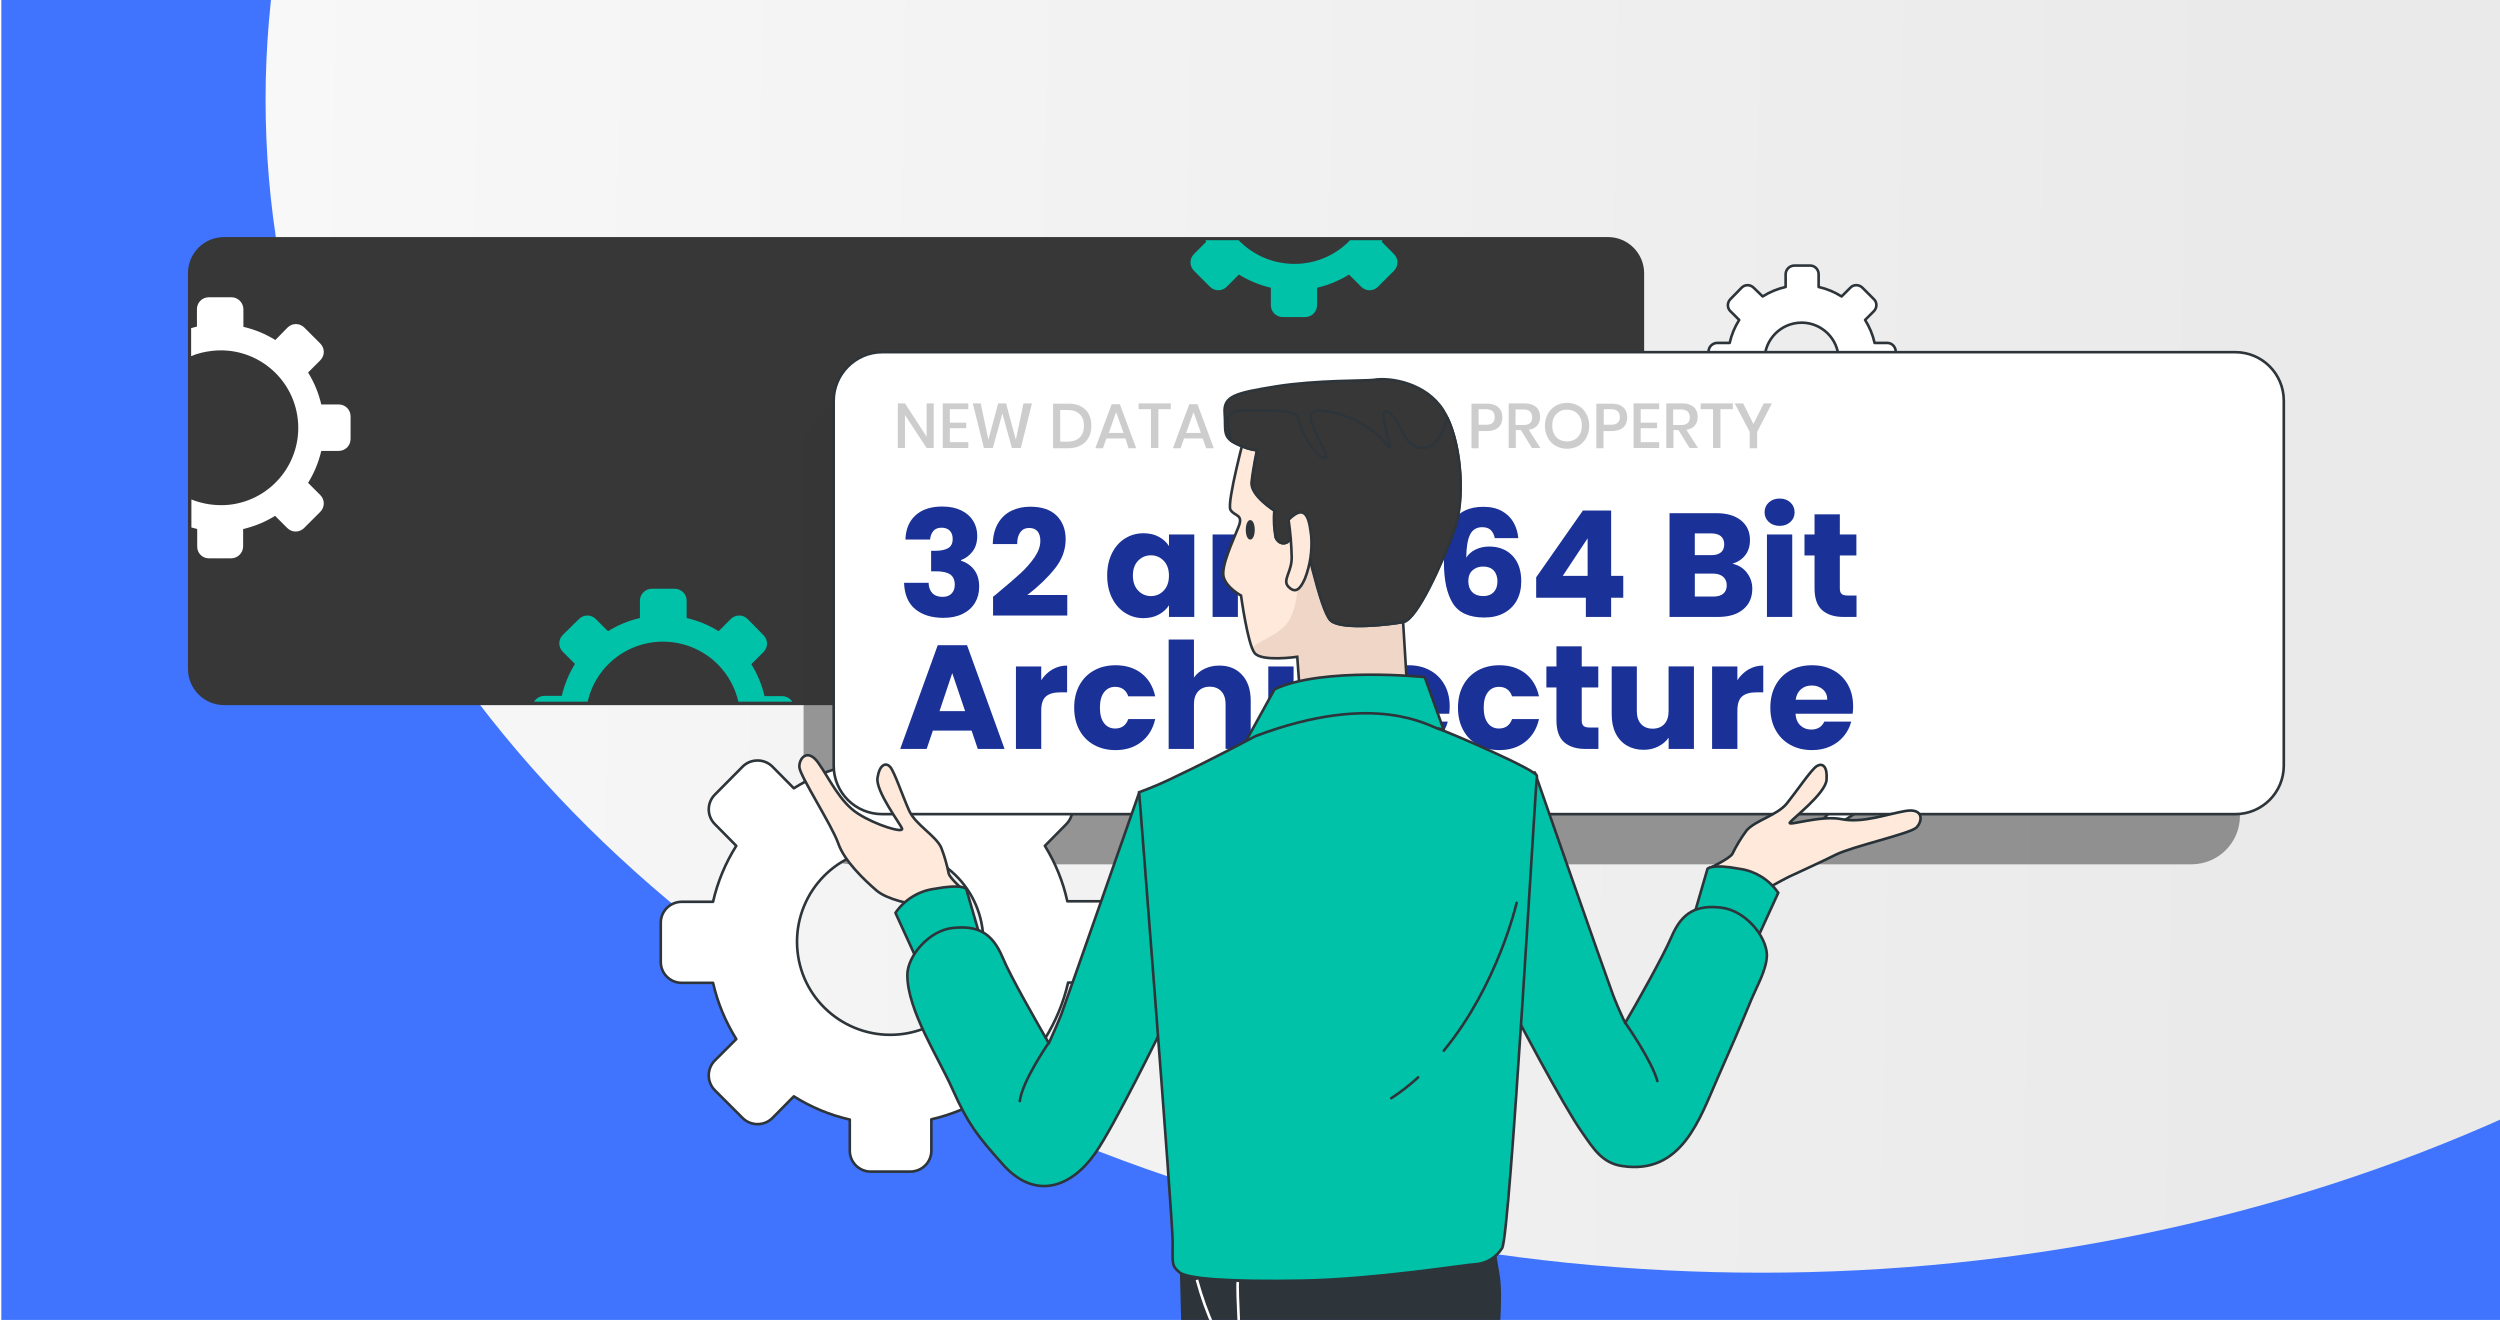 <?xml version="1.0" encoding="UTF-8"?>
<svg id="Layer_1" data-name="Layer 1" xmlns="http://www.w3.org/2000/svg" xmlns:xlink="http://www.w3.org/1999/xlink" viewBox="0 0 947 500">
  <rect x="0" y="0" width="947" height="500" fill="#808080" stroke="none"/>
  <defs>
    <style>
      .cls-1, .cls-2, .cls-3, .cls-4, .cls-5, .cls-6 {
        stroke-linecap: round;
        stroke-linejoin: round;
      }

      .cls-1, .cls-2, .cls-3, .cls-7, .cls-8, .cls-9, .cls-10, .cls-11, .cls-12 {
        stroke: #2e353a;
      }

      .cls-1, .cls-13, .cls-9, .cls-14, .cls-6 {
        fill: #fff;
      }

      .cls-2, .cls-7, .cls-15 {
        fill: #00c2a9;
      }

      .cls-3, .cls-16, .cls-4, .cls-17, .cls-12 {
        fill: none;
      }

      .cls-18 {
        clip-path: url(#clippath);
      }

      .cls-16, .cls-19, .cls-13, .cls-20, .cls-21, .cls-22, .cls-23, .cls-24, .cls-25, .cls-26, .cls-14, .cls-27, .cls-15, .cls-28, .cls-29 {
        stroke-width: 0px;
      }

      .cls-4, .cls-30, .cls-5, .cls-6 {
        stroke: #263238;
      }

      .cls-4, .cls-5, .cls-6 {
        stroke-width: 1.47px;
      }

      .cls-19 {
        fill: url(#linear-gradient);
      }

      .cls-13 {
        opacity: .2;
      }

      .cls-13, .cls-31, .cls-28, .cls-29 {
        isolation: isolate;
      }

      .cls-32 {
        clip-path: url(#clippath-1);
      }

      .cls-33 {
        clip-path: url(#clippath-4);
      }

      .cls-34 {
        clip-path: url(#clippath-3);
      }

      .cls-35 {
        clip-path: url(#clippath-2);
      }

      .cls-36 {
        clip-path: url(#clippath-8);
      }

      .cls-37 {
        clip-path: url(#clippath-5);
      }

      .cls-38 {
        clip-path: url(#clippath-9);
      }

      .cls-39 {
        clip-path: url(#clippath-13);
      }

      .cls-40 {
        clip-path: url(#clippath-12);
      }

      .cls-41 {
        clip-path: url(#clippath-10);
      }

      .cls-42 {
        clip-path: url(#clippath-11);
      }

      .cls-7, .cls-8, .cls-9, .cls-30, .cls-10, .cls-11, .cls-17, .cls-12 {
        stroke-miterlimit: 10;
      }

      .cls-8, .cls-30, .cls-27 {
        fill: #fee9db;
      }

      .cls-10, .cls-23, .cls-28 {
        fill: #373737;
      }

      .cls-11, .cls-21 {
        fill: #2e353a;
      }

      .cls-17 {
        stroke: #fff;
      }

      .cls-31 {
        opacity: .25;
      }

      .cls-20, .cls-5 {
        fill: #263238;
      }

      .cls-22 {
        fill: #1a3197;
      }

      .cls-24 {
        fill: #4074ff;
      }

      .cls-25 {
        fill: #1fa2ff;
      }

      .cls-26 {
        fill: #a6e6ff;
      }

      .cls-28, .cls-29 {
        opacity: .5;
      }

      .cls-29 {
        fill: #e2c5b5;
      }
    </style>
    <clipPath id="clippath">
      <rect class="cls-16" x="-1107.98" width="947" height="500"/>
    </clipPath>
    <clipPath id="clippath-1">
      <path class="cls-16" d="m-276.73,429.98l47.45-144.39c3.74-9.85,14.85-12.76,24.8-6.39l397.15,254.34c9.93,6.36,11.95,17.71,4.58,25.2l-107.91,105.67c-5.41,5.49-16.51,5.56-24.84.22l-331.09-212.03c-8.29-5.31-12.87-15.42-10.13-22.62Z"/>
    </clipPath>
    <clipPath id="clippath-2">
      <rect class="cls-16" width="951.9" height="501.6"/>
    </clipPath>
    <linearGradient id="linear-gradient" x1="854.98" y1="-2531.35" x2="-277.96" y2="-2510.61" gradientTransform="translate(0 -2490.11) scale(1 -1)" gradientUnits="userSpaceOnUse">
      <stop offset="0" stop-color="#eaeaea"/>
      <stop offset="1" stop-color="#fff"/>
    </linearGradient>
    <clipPath id="clippath-3">
      <path class="cls-16" d="m471.7,164.1s-7.1,26.4-5.6,29c1.5,2.6,5.1,1.5,3,6.6-2,5.1-6.6,14.7-5.6,18.8s6.6,7.1,6.6,7.1c0,0,2.5,18.3,5.1,21.7,2.5,3.5,16.2,1.5,16.2,1.5l1,13.7,40.6-2.4-1.5-24.4-2-75.1-57.8,3.5Z"/>
    </clipPath>
    <clipPath id="clippath-4">
      <rect class="cls-16" x="9.2" y="1489.69" width="947" height="501.7"/>
    </clipPath>
    <clipPath id="clippath-5">
      <rect class="cls-16" x="-12.82" y="1490.78" width="1010.4" height="533.48"/>
    </clipPath>
    <clipPath id="clippath-8">
      <rect class="cls-16" x="302.78" y="250.83" width="1454.94" height="969.93" transform="translate(38.93 1523.25) rotate(-74)"/>
    </clipPath>
    <clipPath id="clippath-9">
      <rect class="cls-16" x="-223.41" y="1253.34" width="1455" height="969.97"/>
    </clipPath>
    <clipPath id="clippath-10">
      <rect class="cls-16" x="-223.41" y="1253.34" width="1455" height="969.97"/>
    </clipPath>
    <clipPath id="clippath-11">
      <rect class="cls-16" x="-223.41" y="1253.34" width="1455" height="969.97"/>
    </clipPath>
    <clipPath id="clippath-12">
      <rect class="cls-16" x="-223.41" y="1253.34" width="1455" height="969.97"/>
    </clipPath>
    <clipPath id="clippath-13">
      <rect class="cls-16" x="-223.41" y="1253.34" width="1455" height="969.97"/>
    </clipPath>
  </defs>
  <g class="cls-18">
    <g id="freepik--Device--inject-158">
      <path class="cls-5" d="m-272.61,423.55l43.68-140.72c3.74-9.85,18.65-16.47,28.6-10.1l397.15,254.34c9.93,6.36,13.06,17.85,2.2,28.89l-105.53,102.04c-5.41,5.49-16.51,5.56-24.84.22l-331.12-212.05c-8.26-5.34-12.85-15.45-10.13-22.62Z"/>
      <path class="cls-24" d="m-276.73,429.98l47.45-144.39c3.74-9.85,14.85-12.76,24.8-6.39l397.15,254.34c9.93,6.36,11.95,17.71,4.58,25.2l-107.91,105.67c-5.41,5.49-16.51,5.56-24.84.22l-331.09-212.03c-8.29-5.31-12.87-15.42-10.13-22.62Z"/>
      <g class="cls-32">
        <path class="cls-13" d="m196.49,559.51c7.77-7.9,5.71-19.84-4.84-26.59l-395.14-253.05c-5.86-3.75-12.13-4.44-17.21-2.5L118.78,638.49l77.71-78.98Z"/>
      </g>
      <path class="cls-4" d="m-276.73,429.98l47.45-144.39c3.74-9.85,14.85-12.76,24.8-6.39l397.15,254.34c9.93,6.36,11.95,17.71,4.58,25.2l-107.91,105.67c-5.41,5.49-16.51,5.56-24.84.22l-331.09-212.03c-8.29-5.31-12.87-15.42-10.13-22.62Z"/>
      <polygon class="cls-6" points="-257.38 449.77 -200.87 293.74 174.31 534 60.14 653.11 -257.38 449.77"/>
      <path class="cls-20" d="m174.31,534L-53.23,388.29c17.03,37.9,29.13,85.45,48.72,150.68,15.61,52.12,31.4,82.86,43.89,100.85l20.76,13.29,114.17-119.11Z"/>
    </g>
  </g>
  <g class="cls-35">
    <rect class="cls-14" width="951.9" height="501.6"/>
    <g>
      <rect class="cls-16" width="951.9" height="501.6"/>
      <rect class="cls-24" x=".5" y="-7.7" width="954.4" height="512.4"/>
    </g>
    <g>
      <rect class="cls-16" width="951.9" height="501.6"/>
      <ellipse class="cls-19" cx="667.2" cy="37.8" rx="566.6" ry="444.3"/>
    </g>
    <g>
      <rect class="cls-16" width="951.9" height="501.6"/>
      <g id="freepik--Window--inject-1--inject-237">
        <path class="cls-23" d="m84.9,89.8h524.2c7.6,0,13.7,6.2,13.7,13.7v149.9c0,7.6-6.2,13.7-13.7,13.7H84.9c-7.6,0-13.7-6.2-13.7-13.7V103.5c0-7.6,6.1-13.7,13.7-13.7Z"/>
        <path class="cls-15" d="m511.4,91c-11.1,11.6-29.6,12-41.3.9-.3-.3-.6-.6-.9-.9h-12.6l.3.6-4.6,4.6c-1.8,1.8-1.8,4.6,0,6.4l6,6c1.8,1.8,4.6,1.8,6.4,0h0l4.6-4.6c3.7,2.3,7.8,4,12.1,5v6.6c0,2.5,2,4.5,4.5,4.5h8.5c2.5,0,4.5-2,4.5-4.5h0v-6.6c4.3-1,8.4-2.7,12.1-5l4.6,4.6c1.8,1.8,4.6,1.8,6.4,0h0l6-6c1.8-1.8,1.8-4.6,0-6.4l-4.6-4.6.3-.6h-12.3Z"/>
        <path class="cls-15" d="m296.2,263.7h-6.6c-1-4.3-2.7-8.4-5-12.1l4.6-4.6c1.8-1.8,1.8-4.6,0-6.4h0l-6-6.1c-1.8-1.8-4.6-1.8-6.4,0h0l-4.6,4.6c-3.7-2.3-7.8-4-12.1-5v-6.6c0-2.5-2.1-4.5-4.6-4.5h-8.5c-2.5,0-4.6,2-4.6,4.5v6.6c-4.3,1-8.4,2.7-12.1,5l-4.6-4.6c-1.8-1.8-4.6-1.8-6.4,0h0l-6.1,6c-1.8,1.8-1.8,4.6,0,6.4h0l4.6,4.6c-2.3,3.7-4,7.8-5,12.1h-6.6c-1.6,0-3.1.9-3.9,2.2h20.3c3.6-15.8,19.3-25.6,35.1-22,11,2.5,19.5,11.1,22,22h20.4c-.8-1.3-2.3-2.1-3.9-2.1Z"/>
        <path class="cls-14" d="m79.1,211.5h8.4c2.5,0,4.6-2,4.6-4.6v-6.5c4.3-1,8.4-2.7,12.1-5l4.6,4.6c1.8,1.8,4.6,1.8,6.4,0h0l6.1-6.1c1.8-1.8,1.8-4.6,0-6.4h0l-4.6-4.6c2.3-3.7,4-7.8,5-12.1h6.6c2.5,0,4.5-2,4.5-4.5h0v-8.6c0-2.5-2-4.5-4.5-4.5h-6.6c-1-4.3-2.7-8.4-5-12.1l4.6-4.6c1.8-1.8,1.8-4.6,0-6.4h0l-6-6c-1.8-1.8-4.6-1.8-6.4,0l-4.6,4.7c-3.7-2.3-7.8-4-12.1-5v-6.6c0-2.5-2-4.6-4.5-4.6h-8.6c-2.5,0-4.5,2-4.5,4.5h0v6.6c-.7.2-1.5.4-2.2.6v10.6c2.6-1.1,5.3-1.7,8-2,16.1-1.8,30.6,9.8,32.4,25.9,1.8,16.1-9.8,30.6-25.9,32.4-4.9.5-9.9-.2-14.4-2v10.6c.7.2,1.4.4,2.2.6v6.5c-.1,2.5,1.9,4.6,4.4,4.6h0Z"/>
        <path class="cls-28" d="m830.1,152.4h-507.3c-10.2,0-18.4,8.2-18.4,18.4v138.2c0,10.2,8.2,18.4,18.4,18.4h507.3c10.2,0,18.4-8.2,18.4-18.4v-138.2c0-10.1-8.2-18.4-18.4-18.4Z"/>
      </g>
    </g>
    <rect class="cls-16" width="951.9" height="501.6"/>
    <path class="cls-11" d="m447.3,476.9s2,71,2,94.9,6.1,131.6,14.2,170.7c8.1,39.1,12.7,94.9,12.7,101s-2,7.6,2,11.7c4.1,4.1,19.3,11.7,24.9,9.1,5.6-2.5,8.6-12.1,8.6-12.1,0,0,0-52.8,1.5-87.3s-1-79.7-1-79.7c0,0,19.8,91.3,25.4,109.6,5.6,18.3,10.1,51.4,11.2,58,1,6.6,5.5,6.8,11.1,6.8,6.8,0,15.2-.9,18.3-5.9,3-5.1-3.6-58.3-3.6-79.7s-16.7-153.4-15.2-186c1.5-32.6,11.2-88.8,8.1-105.5-1.8-9.8-2.8-19.8-3-29.8,0-.2-104.6-12.3-117.2,24.2Z"/>
    <path class="cls-17" d="m453.4,484.8c1.7,6.3,3.9,12.5,6.6,18.4,1.9,4.1,5.1,7.5,9.1,9.7"/>
    <path class="cls-17" d="m468.9,485.6c-.5,1.5,1.2,31.8,1.2,31.8,0,0,.2,10.2.7,26.3"/>
    <path class="cls-9" d="m328.5,285.4s-.5-12.1,2-9.1c2.5,2.9,3,8.6,4.1,14.2,0,0,1.5-10.7,3-7.6,1.7,3.8,2.2,8,1.5,12.1-.3,5.8.9,11.6,3.6,16.7,2.1,3.1-10.6-5.5-14.2-26.3Z"/>
    <path class="cls-1" d="m710.4,301.3s7.2-9.8,3.4-8.7c-3.8,1.1-7.2,5.5-11.3,9.5,0,0,4.7-9.7,1.7-8-3.5,2.2-6.3,5.5-8.1,9.3-3,5-7.2,9.1-12.3,11.9-3.3,1.4,12,1.3,26.6-14Z"/>
    <path class="cls-1" d="m718.1,139.3v-6.1c0-1.8-1.4-3.3-3.2-3.3h-4.8c-.7-3.1-1.9-6-3.6-8.7l3.3-3.3c1.3-1.3,1.3-3.4,0-4.6l-4.3-4.3c-1.3-1.3-3.4-1.3-4.6,0l-3.3,3.3c-2.7-1.7-5.6-2.9-8.7-3.6v-4.8c0-1.8-1.4-3.3-3.2-3.3h-6c-1.8,0-3.3,1.5-3.3,3.3v4.8c-3.1.7-6,1.9-8.7,3.6l-3.4-3.3c-1.3-1.3-3.3-1.3-4.6,0h0l-4.2,4.3c-1.3,1.3-1.3,3.4,0,4.6l3.3,3.3c-1.7,2.7-2.9,5.6-3.6,8.7h-4.7c-1.8,0-3.3,1.5-3.3,3.3v6.1c0,1.8,1.5,3.3,3.3,3.3h4.7c.7,3.1,1.9,6,3.6,8.7l-3.3,3.3c-1.3,1.3-1.3,3.4,0,4.6l4.3,4.3c1.3,1.3,3.3,1.3,4.6,0h0l3.4-3.3c2.7,1.7,5.6,2.9,8.7,3.6v4.7c0,1.8,1.5,3.3,3.3,3.3h6.1c1.8,0,3.3-1.5,3.3-3.3h0v-4.7c3.1-.7,6.1-1.9,8.7-3.6l3.3,3.3c1.3,1.3,3.4,1.3,4.6,0l4.3-4.3c1.3-1.3,1.3-3.4,0-4.6l-3.3-3.3c1.7-2.7,2.9-5.6,3.6-8.7h4.8c1.7-.2,3-1.6,2.9-3.3Zm-34.2,10.9c-7.7.8-14.6-4.8-15.4-12.5-.8-7.7,4.8-14.6,12.5-15.4,7.7-.8,14.6,4.8,15.4,12.5.1,1,.1,1.9,0,2.9-.7,6.5-5.9,11.7-12.5,12.5h0Z"/>
    <path class="cls-1" d="m424.1,364.2v-14.9c0-4.4-3.6-7.9-7.9-7.9h-11.9c-1.6-7.4-4.5-14.5-8.5-21l8.1-8.2c3.1-3.1,3.1-8.1,0-11.2h0l-10.5-10.6c-3.1-3.1-8.2-3.1-11.3,0l-8.1,8.2c-6.5-4.1-13.7-7.1-21.2-8.8v-11.8c0-4.4-3.6-7.9-8-7.9h-14.9c-4.4,0-8,3.5-8,7.9v11.8c-7.5,1.7-14.7,4.7-21.2,8.8l-8.1-8.2c-3.1-3.1-8.2-3.1-11.3,0l-10.5,10.6c-3.1,3.1-3.1,8.1,0,11.2h0l8.1,8.2c-4.1,6.5-7.1,13.7-8.8,21.2h-11.8c-4.4,0-8,3.5-8,7.9v14.9c0,4.4,3.6,7.9,7.9,7.9h11.9c1.7,7.5,4.7,14.7,8.8,21.3l-8.1,8.1c-3.1,3.1-3.1,8.2,0,11.3l10.5,10.5c3.1,3.1,8.2,3.1,11.3,0l8.1-8.2c6.5,4.1,13.7,7.1,21.2,8.8v11.8c0,4.4,3.6,7.9,7.9,7.9h15c4.4,0,8-3.5,8-7.9v-11.9c7.5-1.7,14.7-4.7,21.2-8.8l8.1,8.2c3.1,3.1,8.2,3.1,11.3,0l10.5-10.5c3.1-3.1,3.1-8.2,0-11.3l-8.1-8.1c4.1-6.6,7.1-13.8,8.8-21.3h11.8c4.4.1,7.8-3.5,7.7-8,0,.1,0,0,0,0Zm-83.2,27.6c-19.4,2-36.8-12-38.8-31.4-2-19.4,12-36.8,31.4-38.8,19.4-2,36.8,12,38.8,31.4.3,2.4.3,4.9,0,7.3-1.7,16.6-14.8,29.8-31.4,31.5h0Z"/>
    <path class="cls-1" d="m334.2,133.4h512.5c10.2,0,18.4,8.2,18.4,18.4v138.2c0,10.2-8.2,18.4-18.4,18.4H334.2c-10.2,0-18.4-8.2-18.4-18.4v-138.2c0-10.1,8.3-18.4,18.4-18.4Z"/>
    <g class="cls-31">
      <path class="cls-23" d="m353.7,169.7h-2.7l-8.2-12.5v12.5h-2.7v-16.9h2.7l8.2,12.6v-12.6h2.7v16.9Z"/>
      <path class="cls-23" d="m359.8,155v5.1h6.2v2.1h-6.2v5.3h7v2.2h-9.7v-16.9h9.7v2.2h-7Z"/>
      <path class="cls-23" d="m390.9,152.8l-4.2,16.9h-3.4l-3.6-13.1-3.6,13.1h-3.4l-4.2-16.9h3l2.9,13.8,3.7-13.8h3l3.7,13.8,2.9-13.8h3.2Z"/>
      <path class="cls-23" d="m412.4,165.7c-.7,1.3-1.7,2.3-3,3s-2.9,1.1-4.8,1.1h-5.7v-16.9h5.7c1.9,0,3.5.3,4.8,1,1.3.7,2.4,1.7,3,2.9.7,1.3,1,2.8,1,4.5s-.3,3.2-1,4.4Zm-3.4,0c1.1-1.1,1.6-2.5,1.6-4.4s-.5-3.4-1.6-4.4c-1.1-1.1-2.6-1.6-4.7-1.6h-2.7v12h2.7c2.1,0,3.7-.6,4.7-1.6Z"/>
      <path class="cls-23" d="m426.3,166.1h-7.2l-1.3,3.7h-2.9l6.2-16.7h3.1l6.2,16.7h-2.9l-1.2-3.7Zm-.7-2.1l-2.8-7.9-2.8,7.9h5.6Z"/>
      <path class="cls-23" d="m443.5,152.8v2.2h-4.7v14.7h-2.8v-14.7h-4.7v-2.2h12.2Z"/>
      <path class="cls-23" d="m455.6,166.1h-7.1l-1.3,3.7h-2.9l6.2-16.7h3.1l6.2,16.7h-2.9l-1.3-3.7Zm-.7-2.1l-2.8-7.9-2.8,7.9h5.6Z"/>
      <path class="cls-23" d="m560.1,163.2v6.6h-2.7v-16.9h5.8c2,0,3.4.5,4.4,1.4s1.5,2.2,1.5,3.8-.5,2.9-1.5,3.8c-1,.9-2.5,1.4-4.4,1.4h-3.1v-.1Zm6.1-5.2c0-1-.3-1.7-.8-2.2s-1.4-.8-2.6-.8h-2.7v5.9h2.7c2.3,0,3.4-.9,3.4-2.9Z"/>
      <path class="cls-23" d="m580.3,169.7l-4.2-6.8h-1.9v6.8h-2.7v-16.9h6c1.9,0,3.4.5,4.4,1.4s1.5,2.2,1.5,3.7c0,1.3-.4,2.4-1.1,3.3-.7.8-1.8,1.4-3.2,1.6l4.4,6.9h-3.2Zm-6.2-8.7h3c2.2,0,3.3-1,3.3-2.9,0-.9-.3-1.7-.8-2.2s-1.4-.8-2.5-.8h-3v5.9Z"/>
      <path class="cls-23" d="m597.9,153.7c1.3.7,2.3,1.8,3,3.1s1.1,2.8,1.1,4.5-.4,3.2-1.1,4.5c-.7,1.3-1.7,2.4-3,3.1-1.3.7-2.7,1.1-4.3,1.1s-3-.4-4.3-1.1c-1.3-.7-2.3-1.8-3-3.1-.7-1.3-1.1-2.8-1.1-4.5s.4-3.2,1.1-4.5c.7-1.3,1.7-2.3,3-3.1,1.3-.7,2.7-1.1,4.3-1.1,1.6,0,3,.4,4.3,1.1Zm-7.2,2.2c-.8.5-1.5,1.2-2,2.1-.5.9-.7,2-.7,3.2s.2,2.3.7,3.2,1.1,1.6,2,2.1,1.8.7,2.9.7,2-.2,2.9-.7,1.5-1.2,2-2.1c.5-.9.7-2,.7-3.2s-.2-2.3-.7-3.2-1.1-1.6-2-2.1-1.8-.7-2.9-.7c-1.1-.1-2.1.2-2.9.7Z"/>
      <path class="cls-23" d="m607.4,163.2v6.6h-2.7v-16.9h5.8c2,0,3.4.5,4.4,1.4s1.5,2.2,1.5,3.8-.5,2.9-1.5,3.8c-1,.9-2.5,1.4-4.4,1.4h-3.1v-.1Zm6.2-5.2c0-1-.3-1.7-.8-2.2s-1.4-.8-2.6-.8h-2.7v5.9h2.7c2.2,0,3.4-.9,3.4-2.9Z"/>
      <path class="cls-23" d="m621.5,155v5.1h6.2v2.1h-6.2v5.3h7v2.2h-9.7v-16.9h9.7v2.2h-7Z"/>
      <path class="cls-23" d="m640,169.7l-4.2-6.8h-1.9v6.8h-2.7v-16.9h6c1.9,0,3.4.5,4.4,1.4s1.5,2.2,1.5,3.7c0,1.3-.4,2.4-1.1,3.3-.7.8-1.8,1.4-3.2,1.6l4.4,6.9h-3.2Zm-6.2-8.7h3c2.2,0,3.3-1,3.3-2.9,0-.9-.3-1.7-.8-2.2s-1.4-.8-2.5-.8h-3v5.9Z"/>
      <path class="cls-23" d="m656.4,152.8v2.2h-4.7v14.7h-2.8v-14.7h-4.7v-2.2h12.2Z"/>
      <path class="cls-23" d="m671.2,152.8l-5.6,10.8v6.2h-2.8v-6.2l-5.7-10.8h3.2l3.9,7.8,3.9-7.8h3.1Z"/>
    </g>
    <g>
      <path class="cls-22" d="m346.88,195.12c2.46-2.17,5.8-3.25,10.02-3.25,2.8,0,5.2.49,7.2,1.46,2,.97,3.51,2.3,4.54,3.98,1.03,1.68,1.54,3.57,1.54,5.66,0,2.46-.62,4.47-1.85,6.02-1.23,1.55-2.67,2.6-4.31,3.16v.22c2.13.71,3.81,1.89,5.04,3.53,1.23,1.64,1.85,3.75,1.85,6.33,0,2.32-.53,4.36-1.6,6.13-1.06,1.77-2.61,3.16-4.65,4.17-2.04,1.01-4.45,1.51-7.25,1.51-4.48,0-8.05-1.1-10.72-3.3-2.67-2.2-4.08-5.53-4.23-9.97h9.3c.04,1.64.5,2.94,1.4,3.89.9.95,2.2,1.43,3.92,1.43,1.46,0,2.58-.42,3.39-1.26.8-.84,1.2-1.95,1.2-3.33,0-1.79-.57-3.09-1.71-3.89-1.14-.8-2.96-1.2-5.46-1.2h-1.79v-7.78h1.79c1.9,0,3.44-.33,4.62-.98,1.18-.65,1.76-1.82,1.76-3.5,0-1.34-.37-2.39-1.12-3.14-.75-.75-1.77-1.12-3.08-1.12-1.42,0-2.47.43-3.16,1.29-.69.86-1.09,1.92-1.2,3.19h-9.35c.15-3.99,1.46-7.07,3.92-9.24Z"/>
      <path class="cls-22" d="m377.9,224.63c3.66-3.02,6.54-5.51,8.65-7.45,2.11-1.94,3.89-3.98,5.35-6.1s2.18-4.2,2.18-6.22c0-1.53-.35-2.73-1.06-3.58-.71-.86-1.77-1.29-3.19-1.29s-2.53.53-3.33,1.6-1.2,2.57-1.2,4.51h-9.24c.07-3.17.76-5.82,2.04-7.95s2.99-3.7,5.1-4.7c2.11-1.01,4.45-1.51,7.03-1.51,4.44,0,7.79,1.14,10.05,3.42,2.26,2.28,3.39,5.25,3.39,8.9,0,4-1.36,7.7-4.09,11.12-2.73,3.42-6.2,6.75-10.42,10h15.12v7.78h-28.11v-7.11c1.27-1.01,1.85-1.47,1.74-1.4Z"/>
      <path class="cls-22" d="m421.21,209.56c1.21-2.43,2.87-4.29,4.96-5.6,2.09-1.31,4.42-1.96,7-1.96,2.2,0,4.13.45,5.8,1.34,1.66.9,2.94,2.07,3.84,3.53v-4.42h9.58v31.25h-9.58v-4.42c-.93,1.46-2.23,2.63-3.89,3.53-1.66.9-3.59,1.34-5.8,1.34-2.54,0-4.85-.66-6.94-1.99s-3.74-3.21-4.96-5.66c-1.21-2.44-1.82-5.27-1.82-8.48s.61-6.03,1.82-8.46Zm19.6,2.86c-1.33-1.38-2.94-2.07-4.84-2.07s-3.52.68-4.84,2.04c-1.33,1.36-1.99,3.24-1.99,5.63s.66,4.28,1.99,5.68c1.33,1.4,2.94,2.1,4.84,2.1s3.52-.69,4.84-2.07c1.32-1.38,1.99-3.27,1.99-5.66s-.66-4.27-1.99-5.66Z"/>
      <path class="cls-22" d="m487.13,205.67c2.18,2.37,3.28,5.63,3.28,9.77v18.26h-9.52v-16.97c0-2.09-.54-3.71-1.62-4.87-1.08-1.16-2.54-1.74-4.37-1.74s-3.29.58-4.37,1.74c-1.08,1.16-1.62,2.78-1.62,4.87v16.97h-9.58v-31.25h9.58v4.14c.97-1.38,2.28-2.47,3.92-3.28s3.49-1.2,5.54-1.2c3.66,0,6.58,1.19,8.76,3.56Z"/>
      <path class="cls-22" d="m496.98,209.56c1.21-2.43,2.87-4.29,4.96-5.6,2.09-1.31,4.42-1.96,7-1.96,2.05,0,3.93.43,5.63,1.29,1.7.86,3.03,2.02,4,3.47v-14.5h9.58v41.44h-9.58v-4.48c-.9,1.49-2.17,2.69-3.84,3.58-1.66.9-3.59,1.34-5.8,1.34-2.58,0-4.91-.66-7-1.99s-3.74-3.21-4.96-5.66c-1.21-2.44-1.82-5.27-1.82-8.48s.61-6.03,1.82-8.46Zm19.6,2.86c-1.33-1.38-2.94-2.07-4.84-2.07s-3.52.68-4.84,2.04c-1.33,1.36-1.99,3.24-1.99,5.63s.66,4.28,1.99,5.68c1.33,1.4,2.94,2.1,4.84,2.1s3.52-.69,4.84-2.07c1.32-1.38,1.99-3.27,1.99-5.66s-.66-4.27-1.99-5.66Z"/>
      <path class="cls-22" d="m564.66,200.74c-.75-.69-1.81-1.04-3.19-1.04-2.13,0-3.66.92-4.59,2.77-.93,1.85-1.42,4.77-1.46,8.76.82-1.31,2.01-2.33,3.56-3.08,1.55-.75,3.26-1.12,5.12-1.12,3.66,0,6.6,1.16,8.82,3.47,2.22,2.32,3.33,5.54,3.33,9.69,0,2.73-.55,5.12-1.65,7.17-1.1,2.05-2.71,3.66-4.82,4.82-2.11,1.16-4.6,1.74-7.48,1.74-5.75,0-9.74-1.8-11.98-5.4-2.24-3.6-3.36-8.78-3.36-15.54,0-7.09,1.19-12.37,3.56-15.82,2.37-3.45,6.17-5.18,11.4-5.18,2.8,0,5.16.55,7.08,1.65,1.92,1.1,3.38,2.55,4.37,4.34s1.58,3.75,1.76,5.88h-8.9c-.3-1.38-.82-2.42-1.57-3.11Zm-6.86,15.29c-1.06.95-1.6,2.31-1.6,4.06s.49,3.19,1.48,4.2c.99,1.01,2.4,1.51,4.23,1.51,1.64,0,2.94-.49,3.89-1.48.95-.99,1.43-2.34,1.43-4.06s-.47-3.14-1.4-4.14c-.93-1.01-2.28-1.51-4.03-1.51-1.61,0-2.94.48-4,1.43Z"/>
      <path class="cls-22" d="m581.9,226.42v-7.73l17.7-25.31h10.7v24.75h4.59v8.29h-4.59v7.28h-9.58v-7.28h-18.82Zm19.49-22.51l-9.41,14.22h9.41v-14.22Z"/>
      <path class="cls-22" d="m661.7,216.93c1.38,1.77,2.07,3.8,2.07,6.08,0,3.29-1.15,5.89-3.44,7.81s-5.5,2.88-9.6,2.88h-18.31v-39.31h17.7c3.99,0,7.12.92,9.38,2.74,2.26,1.83,3.39,4.31,3.39,7.45,0,2.32-.61,4.24-1.82,5.77-1.21,1.53-2.83,2.6-4.84,3.19,2.28.49,4.11,1.62,5.49,3.39Zm-19.71-6.64h6.27c1.57,0,2.77-.34,3.61-1.04.84-.69,1.26-1.71,1.26-3.05s-.42-2.37-1.26-3.08c-.84-.71-2.04-1.06-3.61-1.06h-6.27v8.23Zm10.78,14.59c.88-.73,1.32-1.78,1.32-3.16s-.46-2.46-1.37-3.25c-.92-.78-2.18-1.18-3.78-1.18h-6.94v8.68h7.06c1.61,0,2.85-.36,3.72-1.09Z"/>
      <path class="cls-22" d="m670.02,197.72c-1.06-.99-1.6-2.21-1.6-3.67s.53-2.73,1.6-3.72c1.06-.99,2.44-1.48,4.12-1.48s3,.5,4.06,1.48c1.06.99,1.6,2.23,1.6,3.72s-.53,2.68-1.6,3.67c-1.06.99-2.42,1.48-4.06,1.48s-3.05-.49-4.12-1.48Zm8.88,4.73v31.25h-9.58v-31.25h9.58Z"/>
      <path class="cls-22" d="m703.25,225.58v8.12h-4.87c-3.47,0-6.18-.85-8.12-2.55-1.94-1.7-2.91-4.47-2.91-8.32v-12.43h-3.81v-7.95h3.81v-7.62h9.58v7.62h6.27v7.95h-6.27v12.54c0,.93.22,1.61.67,2.02.45.41,1.19.62,2.24.62h3.42Z"/>
      <path class="cls-22" d="m368.04,276.76h-14.67l-2.35,6.94h-10.02l14.22-39.31h11.09l14.22,39.31h-10.14l-2.35-6.94Zm-2.46-7.39l-4.87-14.39-4.82,14.39h9.69Z"/>
      <path class="cls-22" d="m398.62,253.6c1.68-.99,3.55-1.48,5.6-1.48v10.14h-2.63c-2.39,0-4.18.51-5.38,1.54-1.2,1.03-1.79,2.83-1.79,5.4v14.5h-9.58v-31.25h9.58v5.21c1.12-1.72,2.52-3.07,4.2-4.06Z"/>
      <path class="cls-22" d="m408.89,259.56c1.33-2.43,3.17-4.29,5.54-5.6s5.09-1.96,8.15-1.96c3.92,0,7.2,1.03,9.83,3.08,2.63,2.05,4.36,4.95,5.18,8.68h-10.19c-.86-2.39-2.52-3.58-4.98-3.58-1.75,0-3.16.68-4.2,2.04-1.05,1.36-1.57,3.31-1.57,5.85s.52,4.49,1.57,5.85c1.04,1.36,2.45,2.04,4.2,2.04,2.46,0,4.12-1.2,4.98-3.58h10.19c-.82,3.66-2.56,6.53-5.21,8.62-2.65,2.09-5.92,3.14-9.8,3.14-3.06,0-5.78-.65-8.15-1.96s-4.22-3.17-5.54-5.6c-1.33-2.43-1.99-5.26-1.99-8.51s.66-6.08,1.99-8.51Z"/>
      <path class="cls-22" d="m470.52,255.67c2.17,2.37,3.25,5.63,3.25,9.77v18.26h-9.52v-16.97c0-2.09-.54-3.71-1.62-4.87-1.08-1.16-2.54-1.74-4.37-1.74s-3.29.58-4.37,1.74c-1.08,1.16-1.62,2.78-1.62,4.87v16.97h-9.58v-41.44h9.58v14.39c.97-1.38,2.3-2.48,3.98-3.3,1.68-.82,3.56-1.23,5.66-1.23,3.58,0,6.46,1.19,8.62,3.56Z"/>
      <path class="cls-22" d="m481.13,247.72c-1.06-.99-1.6-2.21-1.6-3.67s.53-2.73,1.6-3.72c1.06-.99,2.44-1.48,4.12-1.48s3,.5,4.06,1.48c1.06.99,1.6,2.23,1.6,3.72s-.53,2.68-1.6,3.67c-1.06.99-2.42,1.48-4.06,1.48s-3.05-.49-4.12-1.48Zm8.88,4.73v31.25h-9.58v-31.25h9.58Z"/>
      <path class="cls-22" d="m514.37,275.58v8.12h-4.87c-3.47,0-6.18-.85-8.12-2.55-1.94-1.7-2.91-4.47-2.91-8.32v-12.43h-3.81v-7.95h3.81v-7.62h9.58v7.62h6.27v7.95h-6.27v12.54c0,.93.22,1.61.67,2.02.45.41,1.19.62,2.24.62h3.42Z"/>
      <path class="cls-22" d="m548.98,270.37h-21.67c.15,1.94.77,3.43,1.88,4.45,1.1,1.03,2.45,1.54,4.06,1.54,2.39,0,4.05-1.01,4.98-3.02h10.19c-.52,2.05-1.47,3.9-2.83,5.54-1.36,1.64-3.07,2.93-5.12,3.86-2.05.93-4.35,1.4-6.89,1.4-3.06,0-5.79-.65-8.18-1.96-2.39-1.31-4.26-3.17-5.6-5.6-1.34-2.43-2.02-5.26-2.02-8.51s.66-6.08,1.99-8.51,3.18-4.29,5.57-5.6c2.39-1.31,5.13-1.96,8.23-1.96s5.71.63,8.06,1.9c2.35,1.27,4.19,3.08,5.52,5.43,1.32,2.35,1.99,5.1,1.99,8.23,0,.9-.06,1.83-.17,2.8Zm-9.63-5.32c0-1.64-.56-2.95-1.68-3.92-1.12-.97-2.52-1.46-4.2-1.46s-2.96.47-4.06,1.4c-1.1.93-1.78,2.26-2.04,3.98h11.98Z"/>
      <path class="cls-22" d="m554.27,259.56c1.33-2.43,3.17-4.29,5.54-5.6s5.09-1.96,8.15-1.96c3.92,0,7.2,1.03,9.83,3.08,2.63,2.05,4.36,4.95,5.18,8.68h-10.19c-.86-2.39-2.52-3.58-4.98-3.58-1.75,0-3.16.68-4.2,2.04-1.05,1.36-1.57,3.31-1.57,5.85s.52,4.49,1.57,5.85c1.04,1.36,2.45,2.04,4.2,2.04,2.46,0,4.12-1.2,4.98-3.58h10.19c-.82,3.66-2.56,6.53-5.21,8.62-2.65,2.09-5.92,3.14-9.8,3.14-3.06,0-5.78-.65-8.15-1.96s-4.22-3.17-5.54-5.6c-1.33-2.43-1.99-5.26-1.99-8.51s.66-6.08,1.99-8.51Z"/>
      <path class="cls-22" d="m605.48,275.58v8.12h-4.87c-3.47,0-6.18-.85-8.12-2.55-1.94-1.7-2.91-4.47-2.91-8.32v-12.43h-3.81v-7.95h3.81v-7.62h9.58v7.62h6.27v7.95h-6.27v12.54c0,.93.22,1.61.67,2.02.45.41,1.19.62,2.24.62h3.42Z"/>
      <path class="cls-22" d="m641.66,252.45v31.25h-9.58v-4.26c-.97,1.38-2.29,2.49-3.95,3.33s-3.5,1.26-5.52,1.26c-2.39,0-4.5-.53-6.33-1.6-1.83-1.06-3.25-2.6-4.26-4.62-1.01-2.02-1.51-4.39-1.51-7.11v-18.26h9.52v16.97c0,2.09.54,3.72,1.62,4.87,1.08,1.16,2.54,1.74,4.37,1.74s3.34-.58,4.42-1.74c1.08-1.16,1.62-2.78,1.62-4.87v-16.97h9.58Z"/>
      <path class="cls-22" d="m662.32,253.6c1.68-.99,3.55-1.48,5.6-1.48v10.14h-2.63c-2.39,0-4.18.51-5.38,1.54-1.2,1.03-1.79,2.83-1.79,5.4v14.5h-9.58v-31.25h9.58v5.21c1.12-1.72,2.52-3.07,4.2-4.06Z"/>
      <path class="cls-22" d="m701.8,270.37h-21.67c.15,1.94.77,3.43,1.88,4.45,1.1,1.03,2.45,1.54,4.06,1.54,2.39,0,4.05-1.01,4.98-3.02h10.19c-.52,2.05-1.47,3.9-2.83,5.54-1.36,1.64-3.07,2.93-5.12,3.86-2.05.93-4.35,1.4-6.89,1.4-3.06,0-5.79-.65-8.18-1.96-2.39-1.31-4.26-3.17-5.6-5.6-1.34-2.43-2.02-5.26-2.02-8.51s.66-6.08,1.99-8.51,3.18-4.29,5.57-5.6c2.39-1.31,5.13-1.96,8.23-1.96s5.71.63,8.06,1.9c2.35,1.27,4.19,3.08,5.52,5.43,1.32,2.35,1.99,5.1,1.99,8.23,0,.9-.06,1.83-.17,2.8Zm-9.63-5.32c0-1.64-.56-2.95-1.68-3.92-1.12-.97-2.52-1.46-4.2-1.46s-2.96.47-4.06,1.4c-1.1.93-1.78,2.26-2.04,3.98h11.98Z"/>
    </g>
    <path class="cls-8" d="m366.1,338.2s-6-5.1-6.7-7.2c-.7-3.4-1.6-6.7-2.9-10-2.1-4.5-9.7-8.6-12.1-13.9-2.4-5.3-5.6-14.8-7.2-16.6-1.6-1.8-4-1-4.8,4.1-.8,5.1,8.7,17.5,9.3,19.3s-9.9-1.3-16.7-5.7c-6.8-4.3-10.9-13.4-15-19.2s-7.4-1.7-7.2,1.6c.2,3.3,12.3,22,14.7,28.8,2.3,6.8,10.1,14.1,14.5,17.9,4.3,3.7,13.9,5.2,13.9,5.2l6.4,6.4,13.8-10.7Z"/>
    <path class="cls-2" d="m347.8,364.6l-8.6-18.8c3.4-5,8.8-8.3,14.7-9.1,10.7-2,12.1,0,12.1,0l5.6,19.3s-18.3,1.5-23.8,8.6Z"/>
    <path class="cls-2" d="m431.5,300.3s-25.9,74.1-29.4,83.7c-.9,2.4-2.7,6.5-4.8,11.2-4.5-7.9-14.5-25.2-17.5-32.5-4.1-9.7-9.7-12.1-18.8-11.2s-17.3,10.7-17.3,17.8c0,13.5,11.9,31.4,17.2,43.5,5.7,12.8,9.4,17.6,19,28.3,12.1,13.6,25.8,8.9,35-4.3,7.1-10.1,25.2-47.1,25.2-47.1,0,0-4.5-77.9-8.6-89.4Z"/>
    <path class="cls-3" d="m397.2,395.1s-10,14.4-10.9,22"/>
    <path class="cls-30" d="m647.9,328.7s7.1-3.4,8.3-5.2c1.5-3.1,3.3-6.1,5.4-8.9,3.2-3.8,11.6-5.7,15.3-10.3,3.7-4.6,9.2-12.8,11.3-14.1,2.1-1.3,4.1,0,3.7,5.2-.4,5.2-12.9,14.7-13.9,16.2s11.7-2.9,19.6-1.3c7.9,1.6,17.2-1.9,24.2-3.1,7-1.2,6.5,4,4.1,6.3-2.4,2.3-24.2,7.1-30.6,10.3-6.4,3.2-12.1,5.7-17.4,8.2-3.8,1.9-7.6,4-11.1,6.3l-7.8,4.5-11.1-14.1Z"/>
    <path class="cls-7" d="m665,357l8.6-18.8c-3.4-5-8.8-8.3-14.7-9.1-10.7-2-12.1,0-12.1,0l-5.6,19.3s18.3,1.5,23.8,8.6Z"/>
    <path class="cls-2" d="m651.9,343.8c-9.1-1-14.7,1.5-18.8,11.2-3.1,7.2-12.9,24.7-17.5,32.5-2.2-4.7-3.9-8.7-4.8-11.2-3.6-9.7-29.4-83.7-29.4-83.7-4.1,11.7-8.6,89.4-8.6,89.4,0,0,19.3,36.9,26.6,47.1,4.2,6,7.5,11.5,15.1,12.6,22.5,3.4,29.3-17.8,36.2-33.5,4.4-9.9,8.7-19.8,12.8-29.8,2-4.8,5.8-11.3,5.8-16.7-.2-7.2-8.3-16.9-17.4-17.9Z"/>
    <path class="cls-3" d="m615.7,387.5s10.1,14.4,12.1,22"/>
    <path class="cls-27" d="m471.7,164.1s-7.1,26.4-5.6,29c1.5,2.6,5.1,1.5,3,6.6-2,5.1-6.6,14.7-5.6,18.8s6.6,7.1,6.6,7.1c0,0,2.5,18.3,5.1,21.7,2.5,3.5,16.2,1.5,16.2,1.5l1,13.7,40.6-2.4-1.5-24.4-2-75.1-57.8,3.5Z"/>
    <g class="cls-34">
      <path class="cls-29" d="m491.4,248.9l1,13.7,40.6-2.4-1.5-24.4-.9-31.6c-5.3,0-10.1.2-11.6.2-3.7,0-11.8-.6-13.6,0-1.9.6-4.3,1.2-4.3,1.2l-9.3,9.9s.6,13-3.7,19.8c-3.6,5.7-13.1,7.9-13.7,10.5.2.5.5,1.1.8,1.6.5.4,1,.7,1.6,1.1,4.4,1.9,14.6.4,14.6.4Z"/>
    </g>
    <path class="cls-12" d="m471.7,164.1s-7.1,26.4-5.6,29c1.5,2.6,5.1,1.5,3,6.6-2,5.1-6.6,14.7-5.6,18.8s6.6,7.1,6.6,7.1c0,0,2.5,18.3,5.1,21.7,2.5,3.5,16.2,1.5,16.2,1.5l1,13.7,40.6-2.4-1.5-24.4-2-75.1-57.8,3.5Z"/>
    <path class="cls-21" d="m475.3,200.7c0,2.1-.7,3.7-1.7,3.7s-1.7-1.6-1.7-3.7.7-3.7,1.7-3.7,1.7,1.6,1.7,3.7Z"/>
    <path class="cls-10" d="m520.3,143.9c-2.4.4-21.7,0-37.1,2.5-15.3,2.5-19.8,3.6-19.3,10.1.5,6.6-1,9.1,4.6,11.7,2.4,1.2,5,2.1,7.6,2.4,0,0-1.5,7.1-2,12.1s8.6,10.7,8.6,10.7c-.3,3.4-.1,6.8.5,10.2,1,2.4,3.6,3,5.1,1s2.5-11.7,4.1-7.6c1.6,4.1,7.6,34.5,11.7,38.1,4.1,3.6,22.3,1.5,27.4.5,5.1-1,14.7-22.3,19.3-35,4.6-12.7,2.4-35-4.1-45.2-6.4-10.2-19.8-12.6-26.4-11.5Z"/>
    <path class="cls-10" d="m548.3,158.4c-1.8,4.8-3.7,10.9-8.8,11.3-8,.6-8-9.9-13.6-13.6-5.6-3.7,3.7,18.6-.6,12.4-4.3-6.2-15.5-12.4-25.4-13-9.9-.6,5.6,18,1.9,18s-9.9-11.8-9.9-14.9-9.3-3.2-19.8-3.2-6.2,6.2-6.2,9.9c0,.5.2,1,.4,1.5.7.6,1.6,1,2.4,1.4,2.4,1.2,5,2.1,7.6,2.4,0,0-1.5,7.1-2,12.1s8.6,10.7,8.6,10.7c-.3,3.4-.1,6.8.5,10.2,1,2.4,3.6,3,5.1,1s2.5-11.7,4.1-7.6c1.5,4.1,7.6,34.5,11.7,38.1,4.1,3.6,22.3,1.5,27.4.5s14.7-22.3,19.3-35c4-11.5,2.6-31.2-2.7-42.2Z"/>
    <path class="cls-7" d="m482.8,261.1l-11.2,20.3s27.9-8.1,43.2-8.1c10.7.2,21.4,1.2,32,3l-7.1-19.8c-.1,0-38.7-4-56.9,4.6Z"/>
    <path class="cls-7" d="m475.7,278.8s-18.3,9.7-29,14.7c-5,2.5-10,4.7-15.2,6.6,0,0,12.7,161.5,12.7,170.1s-.5,9.1,2.5,11.7c3,2.5,18.8,3.7,46.7,3.2s62.8-6.2,65.5-6.2c4.2-.3,7.9-2.6,10.1-6.1,3-4.6,12.7-176.7,13.2-178.8s-33.5-16.7-37-17.8c-3.6-.9-23.8-14.6-69.5,2.6Z"/>
    <path class="cls-3" d="m537.2,408.1c-3.2,2.9-6.6,5.6-10.2,7.9"/>
    <path class="cls-3" d="m574.5,342s-7.1,31.1-27.6,56"/>
    <path class="cls-8" d="m488.1,196.9c.7,4.7,1.1,9.5,1.2,14.3,0,5.6-3.7,8.6-1.2,11.1s4.3,1.2,6.2-3.1c2-5.1,2.8-10.6,2.4-16.1-.6-4.3-1.2-13.7-8.6-6.2Z"/>
  </g>
  <g class="cls-33">
    <g class="cls-37">
      <g>
        <g class="cls-36">
          <rect class="cls-25" x="-332.19" y="887.78" width="868.25" height=".32" transform="translate(-779.69 741.1) rotate(-74)"/>
        </g>
        <g class="cls-38">
          <path class="cls-26" d="m222.98,471.09c.21-.85-.21-1.6-1.07-1.92-.85-.21-1.6.21-1.92,1.07-.21.85.21,1.6,1.07,1.92s1.71-.32,1.92-1.07Z"/>
        </g>
        <g class="cls-41">
          <polygon class="cls-25" points="196.3 476.43 196.52 476.53 -21.78 1291.26 -22 1291.15 196.3 476.43"/>
        </g>
        <g class="cls-42">
          <path class="cls-26" d="m197.9,476.96c.21-.85-.21-1.6-1.07-1.81s-1.6.21-1.81,1.07.21,1.6,1.07,1.81c.75.21,1.6-.21,1.81-1.07Z"/>
        </g>
        <g class="cls-40">
          <polygon class="cls-25" points="60.59 469.92 60.8 469.92 -64.35 1259.89 -64.57 1259.89 60.59 469.92"/>
        </g>
        <g class="cls-39">
          <path class="cls-26" d="m62.19,470.24c.11-.85-.43-1.6-1.28-1.71-.85-.11-1.6.43-1.71,1.28s.43,1.6,1.28,1.71c.75.11,1.6-.43,1.71-1.28Z"/>
        </g>
      </g>
    </g>
  </g>
</svg>